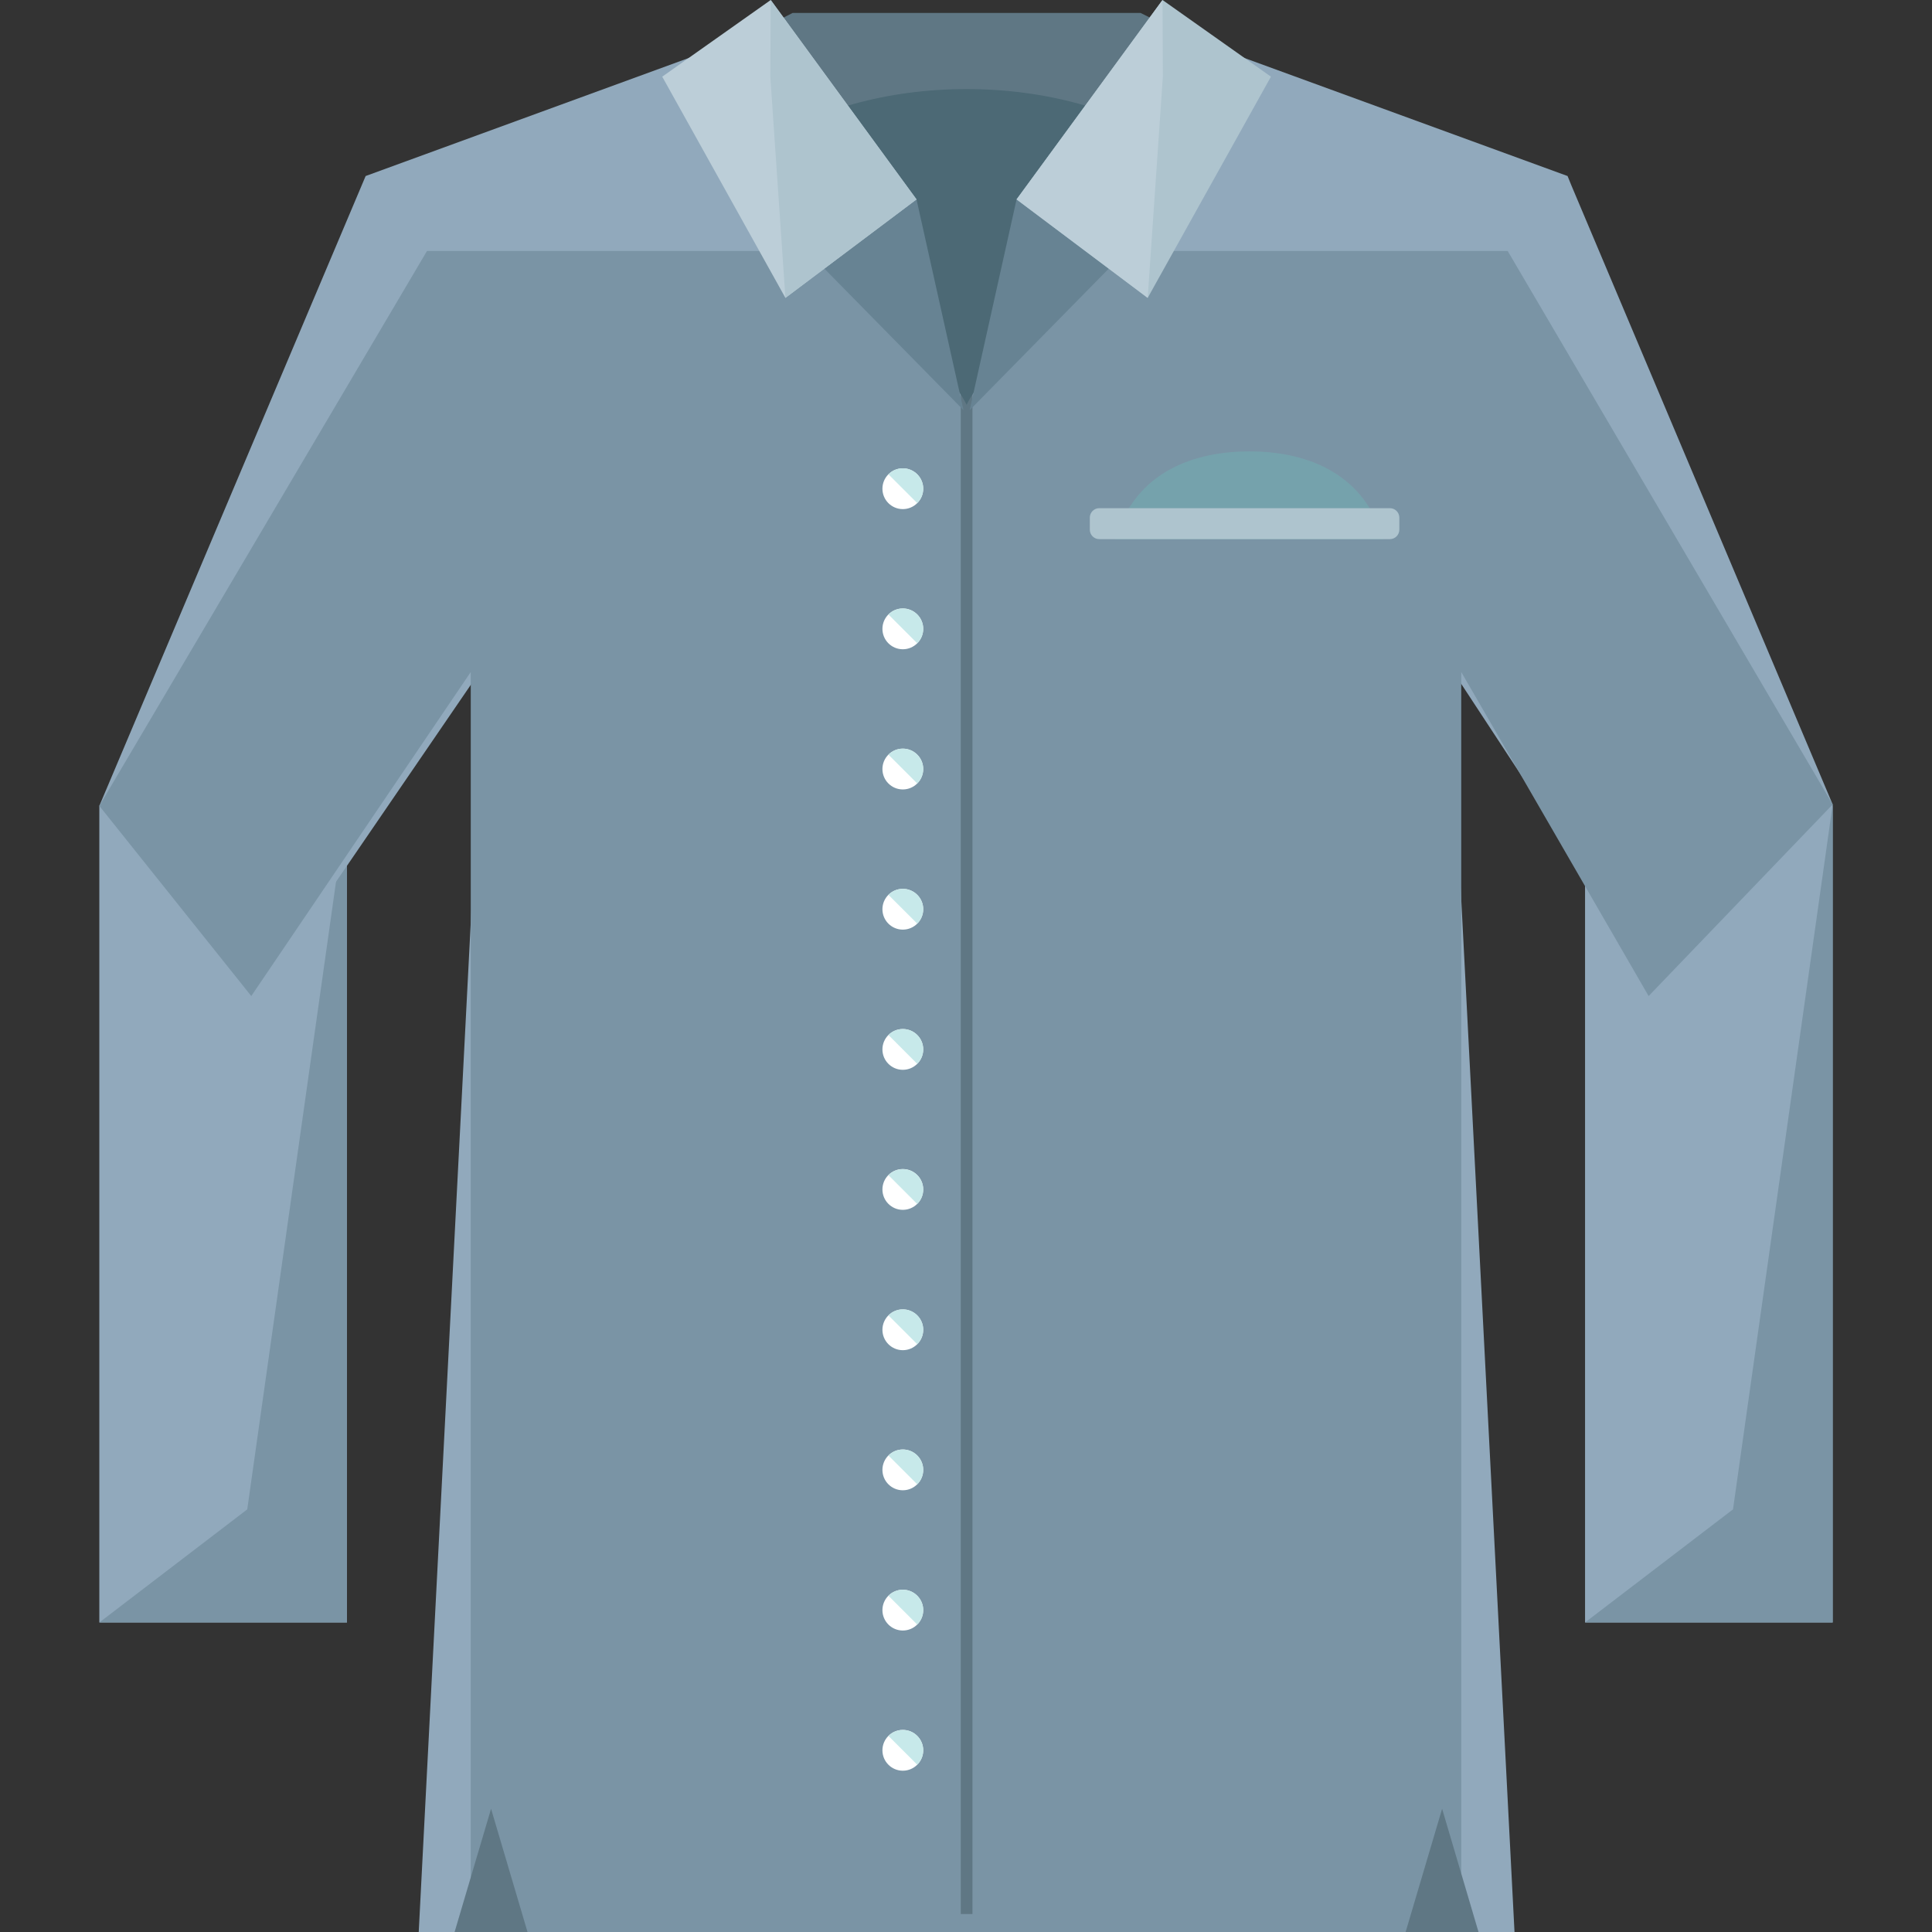 <?xml version="1.0" encoding="iso-8859-1"?>
<!-- Generator: Adobe Illustrator 19.0.0, SVG Export Plug-In . SVG Version: 6.00 Build 0)  -->
<svg version="1.1" id="Layer_1" xmlns="http://www.w3.org/2000/svg" xmlns:xlink="http://www.w3.org/1999/xlink" x="0px" y="0px"
	 viewBox="0 0 499.344 499.344" style="enable-background:new 0 0 499.344 499.344;" xml:space="preserve">
<rect x="0" y="0" width="499.344" height="499.344" fill="#333333" stroke="none"/>
<polygon style="fill:#91A9BC;" points="89.672,419.344 25.672,419.344 25.672,208.288 89.672,211.344 "/>
<polygon style="fill:#7A94A5;" points="89.672,419.344 25.672,419.344 63.904,390.112 89.672,207.912 "/>
<polygon style="fill:#91A9BC;" points="473.672,419.344 409.672,419.344 409.672,211.344 473.672,207.912 "/>
<polygon style="fill:#7A94A5;" points="473.672,419.344 409.664,419.344 447.912,390.112 473.672,207.912 "/>
<polygon style="fill:#91A9BC;" points="473.672,207.912 406.176,48.008 405.152,45.496 405.152,45.496 405.152,45.496 
	405.152,45.496 311.64,11.344 187.984,11.344 94.504,45.496 94.504,45.496 94.504,45.496 94.504,45.496 94.504,45.496 
	25.672,208.288 66.656,257.416 125.096,172.008 108.224,499.344 391.44,499.344 374.56,172.024 424.544,248.16 "/>
<g>
	<polyline style="fill:#7A94A5;" points="110.352,64.88 25.672,208.288 64.944,257.44 121.672,173.688 121.672,499.344 
		377.672,499.344 377.672,173.688 426.104,257.44 473.672,207.912 389.68,64.88 	"/>
</g>
<g>
	<path style="fill:#5F7784;" d="M294.784,3.344h-89.92l-24.2,12.344c1.144,2.08,74.176,80.936,69.168,80.936
		c-5.016,0,68.008-79.192,69.16-81.272L294.784,3.344z"/>
	<rect x="248.32" y="96.888" style="fill:#5F7784;" width="3.024" height="397.808"/>
</g>
<path style="fill:#4C6975;" d="M249.832,23.024c-20.664,0-39.304,5.44-52.704,14.192c19.52,23.728,49.776,60.68,52.704,67.424
	c2.912-6.744,33.168-43.696,52.68-67.424C289.104,28.464,270.464,23.024,249.832,23.024z"/>
<polygon style="fill:#678393;" points="208.24,64.528 249.032,106.016 236.88,51.536 "/>
<polygon style="fill:#BCCED8;" points="203,76.992 171.16,19.816 199.2,0 236.88,51.536 "/>
<polygon style="fill:#AEC4CE;" points="203,76.992 199.096,19.816 199.2,0 236.88,51.536 "/>
<polygon style="fill:#678393;" points="291.392,64.528 250.616,106.016 262.744,51.536 "/>
<polygon style="fill:#AEC4CE;" points="296.632,76.992 328.488,19.816 300.464,0 262.744,51.536 "/>
<polygon style="fill:#BCCED8;" points="296.632,76.992 300.552,19.816 300.464,0 262.744,51.536 "/>
<circle style="fill:#FFFFFF;" cx="233.344" cy="126.312" r="5.272"/>
<path style="fill:#C7E9EA;" d="M229.624,122.592c2.048-2.072,5.376-2.088,7.448,0c2.064,2.056,2.064,5.384,0,7.44"/>
<circle style="fill:#FFFFFF;" cx="233.344" cy="162.536" r="5.272"/>
<path style="fill:#C7E9EA;" d="M229.624,158.816c2.048-2.064,5.376-2.08,7.448,0c2.064,2.064,2.064,5.384,0,7.448"/>
<circle style="fill:#FFFFFF;" cx="233.344" cy="198.768" r="5.272"/>
<path style="fill:#C7E9EA;" d="M229.624,195.048c2.048-2.072,5.376-2.088,7.448,0c2.064,2.056,2.064,5.384,0,7.448"/>
<circle style="fill:#FFFFFF;" cx="233.344" cy="235" r="5.272"/>
<path style="fill:#C7E9EA;" d="M229.624,231.28c2.048-2.064,5.376-2.08,7.448,0c2.064,2.056,2.064,5.384,0,7.44"/>
<circle style="fill:#FFFFFF;" cx="233.344" cy="271.232" r="5.272"/>
<path style="fill:#C7E9EA;" d="M229.624,267.504c2.048-2.056,5.376-2.072,7.448,0c2.064,2.056,2.064,5.392,0,7.456"/>
<circle style="fill:#FFFFFF;" cx="233.344" cy="307.424" r="5.272"/>
<path style="fill:#C7E9EA;" d="M229.624,303.728c2.048-2.064,5.376-2.08,7.448,0c2.064,2.064,2.064,5.4,0,7.456"/>
<circle style="fill:#FFFFFF;" cx="233.344" cy="343.696" r="5.272"/>
<path style="fill:#C7E9EA;" d="M229.624,339.968c2.048-2.064,5.376-2.08,7.448,0c2.064,2.064,2.064,5.384,0,7.448"/>
<circle style="fill:#FFFFFF;" cx="233.344" cy="379.904" r="5.272"/>
<path style="fill:#C7E9EA;" d="M229.624,376.184c2.048-2.056,5.376-2.072,7.448,0c2.064,2.064,2.064,5.4,0,7.456"/>
<circle style="fill:#FFFFFF;" cx="233.344" cy="416.152" r="5.272"/>
<path style="fill:#C7E9EA;" d="M229.624,412.432c2.048-2.072,5.376-2.088,7.448,0c2.064,2.056,2.064,5.384,0,7.448"/>
<circle style="fill:#FFFFFF;" cx="233.344" cy="452.384" r="5.272"/>
<path style="fill:#C7E9EA;" d="M229.624,448.664c2.048-2.056,5.376-2.072,7.448,0c2.064,2.056,2.064,5.384,0,7.44"/>
<g>
	<polygon style="fill:#5F7784;" points="136.344,499.344 126.92,467.496 117.496,499.344 	"/>
	<polygon style="fill:#5F7784;" points="382.136,499.344 372.728,467.496 363.296,499.344 	"/>
</g>
<path style="opacity:0.4;fill:#70B7B7;enable-background:new    ;" d="M357.504,139.344c-4.608-16-18.272-22.68-34.6-22.68
	s-30.008,6.68-34.6,22.68H357.504z"/>
<path style="fill:#AEC4CE;" d="M361.672,136.896c0,1.352-1.096,2.448-2.44,2.448h-75.12c-1.344,0-2.44-1.096-2.44-2.448v-3.112
	c0-1.344,1.096-2.44,2.44-2.44h75.12c1.344,0,2.44,1.096,2.44,2.448V136.896z"/>
<g>
</g>
<g>
</g>
<g>
</g>
<g>
</g>
<g>
</g>
<g>
</g>
<g>
</g>
<g>
</g>
<g>
</g>
<g>
</g>
<g>
</g>
<g>
</g>
<g>
</g>
<g>
</g>
<g>
</g>
</svg>
